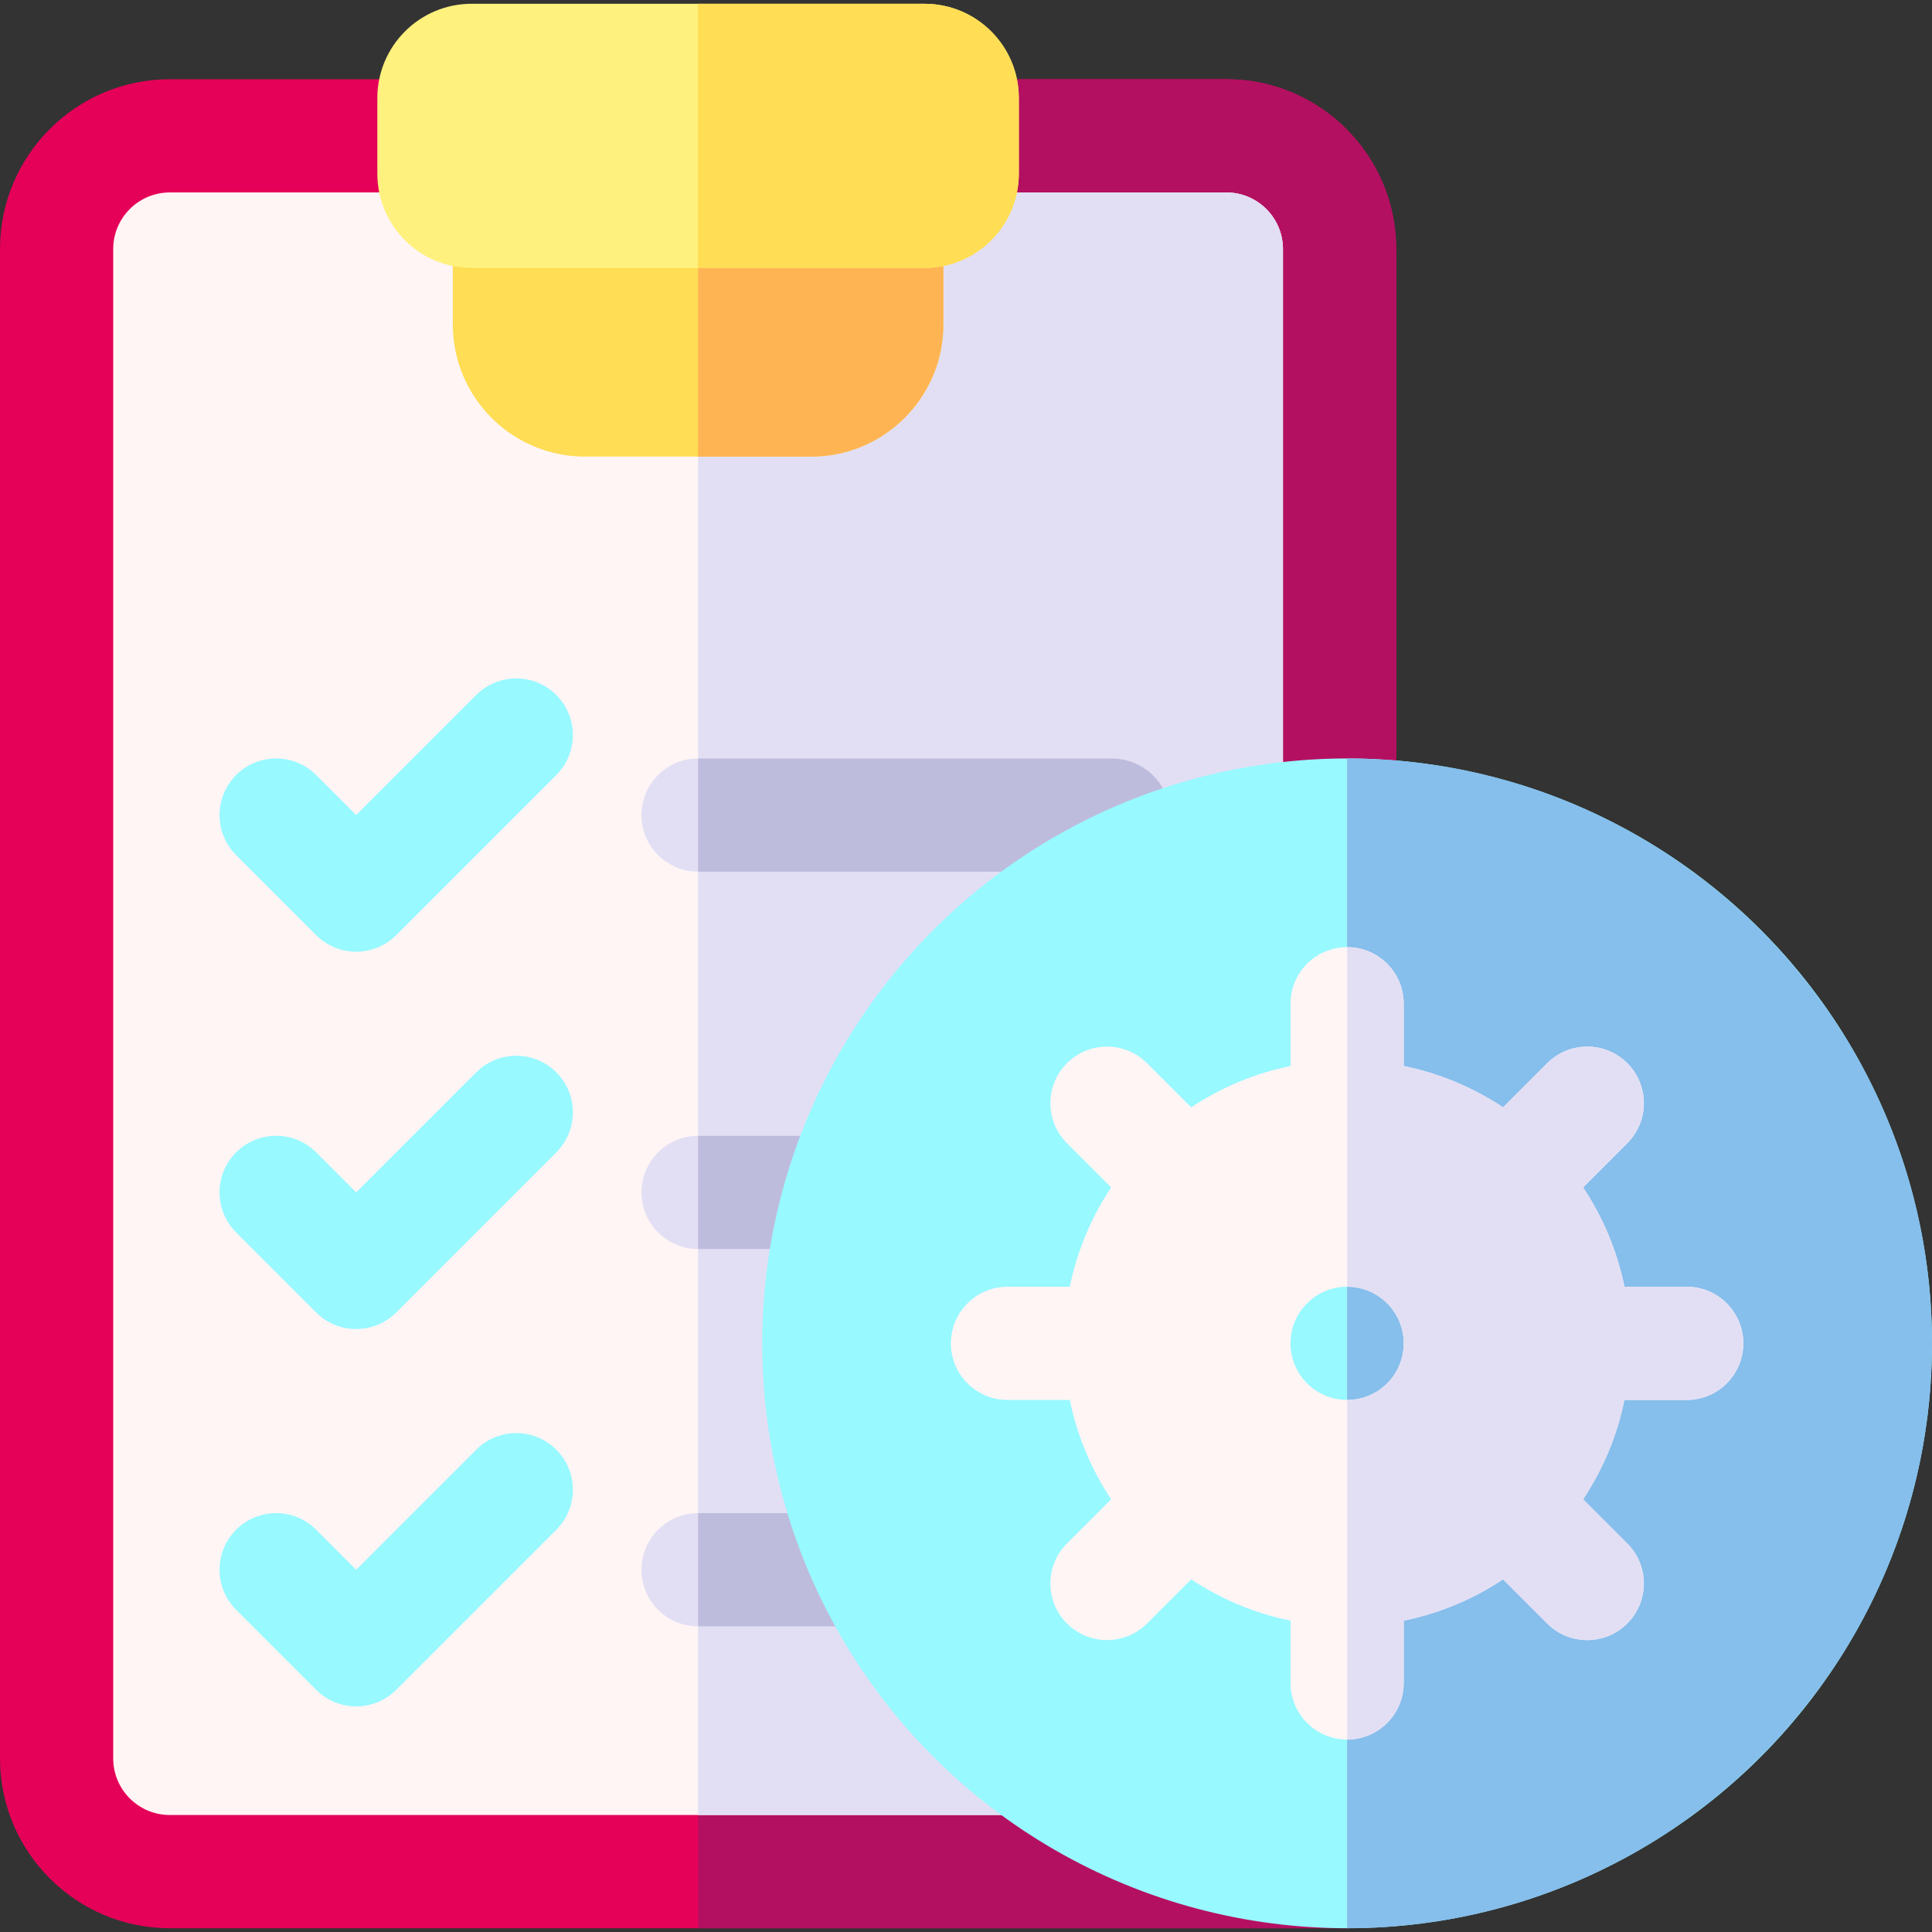 <svg id="Capa_1" enable-background="new 0 0 512 512" height="512" viewBox="0 0 512 512" width="512" xmlns="http://www.w3.org/2000/svg"><rect x="0" y="0" width="512" height="512" fill="#333333" stroke="none"/><g><g><path d="m357 511h-312c-24.813 0-45-20.187-45-45v-400c0-24.813 20.187-45 45-45h280c24.813 0 45 20.187 45 45v149.969l2 279.924c.028 3.997-1.539 7.84-4.355 10.676-2.817 2.836-6.648 4.431-10.645 4.431z" fill="#e50058"/><g><path d="m370 215.969v-149.969c0-24.813-20.187-45-45-45h-140v490h172c3.997 0 7.828-1.595 10.645-4.432 2.816-2.836 4.384-6.679 4.355-10.676z" fill="#b41061"/></g><path d="m45 51c-8.271 0-15 6.729-15 15v400c0 8.271 6.729 15 15 15h296.893l-1.893-264.867c0-.036 0-.071 0-.107v-150.026c0-8.271-6.729-15-15-15z" fill="#fff5f5"/><g><path d="m340 216.133c0-.036 0-.071 0-.107v-150.026c0-8.271-6.729-15-15-15h-140v430h156.893z" fill="#e2dff4"/></g><g><g><g><path d="m185 201h109.576c8.077 0 15.027 6.207 15.407 14.275.406 8.614-6.458 15.725-14.983 15.725h-110c-8.284 0-15-6.716-15-15 0-8.284 6.716-15 15-15z" fill="#e2dff4"/></g></g></g><path d="m294.576 201h-109.576v30h110c8.525 0 15.389-7.111 14.983-15.725-.38-8.068-7.33-14.275-15.407-14.275z" fill="#bebcdd"/><g><g><g><path d="m185 301h37.385c8.077 0 15.027 6.207 15.407 14.275.406 8.614-6.458 15.725-14.983 15.725h-37.809c-8.284 0-15-6.716-15-15 0-8.284 6.716-15 15-15z" fill="#e2dff4"/></g></g></g><path d="m222.385 301h-37.385v30h37.809c8.525 0 15.389-7.111 14.983-15.725-.381-8.068-7.33-14.275-15.407-14.275z" fill="#bebcdd"/><g><g><g><path d="m185 401h45.057c8.077 0 15.027 6.207 15.407 14.275.406 8.614-6.458 15.725-14.983 15.725h-45.481c-8.284 0-15-6.716-15-15 0-8.284 6.716-15 15-15z" fill="#e2dff4"/></g></g></g><path d="m230.057 401h-45.057v30h45.48c8.525 0 15.389-7.111 14.983-15.725-.38-8.068-7.329-14.275-15.406-14.275z" fill="#bebcdd"/></g><path d="m235 51h-100c-8.284 0-15 6.716-15 15v20c0 19.299 15.701 35 35 35h60c19.299 0 35-15.701 35-35v-20c0-8.284-6.716-15-15-15z" fill="#ffdd54"/><path d="m235 51h-50v70h30c19.299 0 35-15.701 35-35v-20c0-8.284-6.716-15-15-15z" fill="#ffb454"/><g><path d="m245 71h-120c-13.807 0-25-11.193-25-25v-20c0-13.807 11.193-25 25-25h120c13.807 0 25 11.193 25 25v20c0 13.807-11.193 25-25 25z" fill="#fff17d"/></g><g><path d="m245 1h-60v70h60c13.807 0 25-11.193 25-25v-20c0-13.807-11.193-25-25-25z" fill="#ffdd54"/></g><g><path d="m94.394 252.213c-3.839 0-7.678-1.465-10.606-4.394l-21.213-21.213c-5.858-5.857-5.858-15.355 0-21.213 5.858-5.857 15.356-5.857 21.213 0l10.606 10.607 31.82-31.819c5.858-5.858 15.355-5.858 21.213 0 5.858 5.857 5.858 15.355 0 21.213l-42.427 42.425c-2.929 2.929-6.768 4.394-10.606 4.394z" fill="#98f9ff"/></g><g><path d="m94.394 352.213c-3.839 0-7.678-1.465-10.606-4.394l-21.213-21.213c-5.858-5.857-5.858-15.355 0-21.213 5.858-5.857 15.356-5.857 21.213 0l10.606 10.607 31.82-31.819c5.858-5.858 15.355-5.858 21.213 0 5.858 5.857 5.858 15.355 0 21.213l-42.427 42.425c-2.929 2.929-6.768 4.394-10.606 4.394z" fill="#98f9ff"/></g><g><path d="m94.394 452.213c-3.839 0-7.678-1.465-10.606-4.394l-21.213-21.213c-5.858-5.857-5.858-15.355 0-21.213 5.858-5.857 15.356-5.857 21.213 0l10.606 10.607 31.82-31.819c5.858-5.858 15.355-5.858 21.213 0 5.858 5.857 5.858 15.355 0 21.213l-42.427 42.425c-2.929 2.929-6.768 4.394-10.606 4.394z" fill="#98f9ff"/></g><circle cx="357" cy="356" fill="#98f9ff" r="155"/><path d="m357 201v310c85.468 0 155-69.532 155-155s-69.532-155-155-155z" fill="#86beec"/><g><path d="m447 341h-16.509c-1.949-9.562-5.731-18.46-10.948-26.33l11.704-11.704c5.858-5.858 5.858-15.355 0-21.213s-15.355-5.858-21.213 0l-11.704 11.704c-7.869-5.217-16.768-9-26.329-10.948v-16.509c0-8.284-6.716-15-15-15-8.284 0-15 6.716-15 15v16.51c-9.561 1.948-18.46 5.731-26.329 10.948l-11.704-11.704c-5.858-5.858-15.355-5.858-21.213 0s-5.858 15.355 0 21.213l11.704 11.704c-5.218 7.869-9 16.768-10.948 26.33h-16.511c-8.284 0-15 6.716-15 15 0 8.284 6.716 15 15 15h16.509c1.949 9.562 5.731 18.46 10.948 26.33l-11.704 11.704c-5.858 5.858-5.858 15.355 0 21.213s15.355 5.858 21.213 0l11.704-11.704c7.869 5.217 16.768 9 26.329 10.948v16.508c0 8.284 6.716 15 15 15 8.284 0 15-6.716 15-15v-16.51c9.561-1.948 18.46-5.731 26.329-10.948l11.704 11.704c5.858 5.858 15.355 5.858 21.213 0s5.858-15.355 0-21.213l-11.704-11.704c5.217-7.869 9-16.768 10.948-26.33h16.511c8.284 0 15-6.716 15-15 0-8.283-6.716-14.999-15-14.999zm-90 30c-8.284 0-15-6.716-15-15s6.716-15 15-15 15 6.716 15 15-6.716 15-15 15z" fill="#fff5f5"/><path d="m447 341h-16.509c-1.949-9.562-5.731-18.46-10.948-26.33l11.704-11.704c5.858-5.858 5.858-15.355 0-21.213s-15.355-5.858-21.213 0l-11.704 11.704c-7.869-5.217-16.768-9-26.329-10.948v-16.509c0-8.284-6.716-15-15-15v90c8.284 0 15 6.716 15 15s-6.716 15-15 15v90c8.284 0 15-6.716 15-15v-16.51c9.561-1.948 18.46-5.731 26.329-10.948l11.704 11.704c5.858 5.858 15.355 5.858 21.213 0s5.858-15.355 0-21.213l-11.704-11.704c5.217-7.869 9-16.768 10.948-26.33h16.509c8.284 0 15-6.716 15-15 0-8.283-6.716-14.999-15-14.999z" fill="#e2dff4"/></g></g></svg>